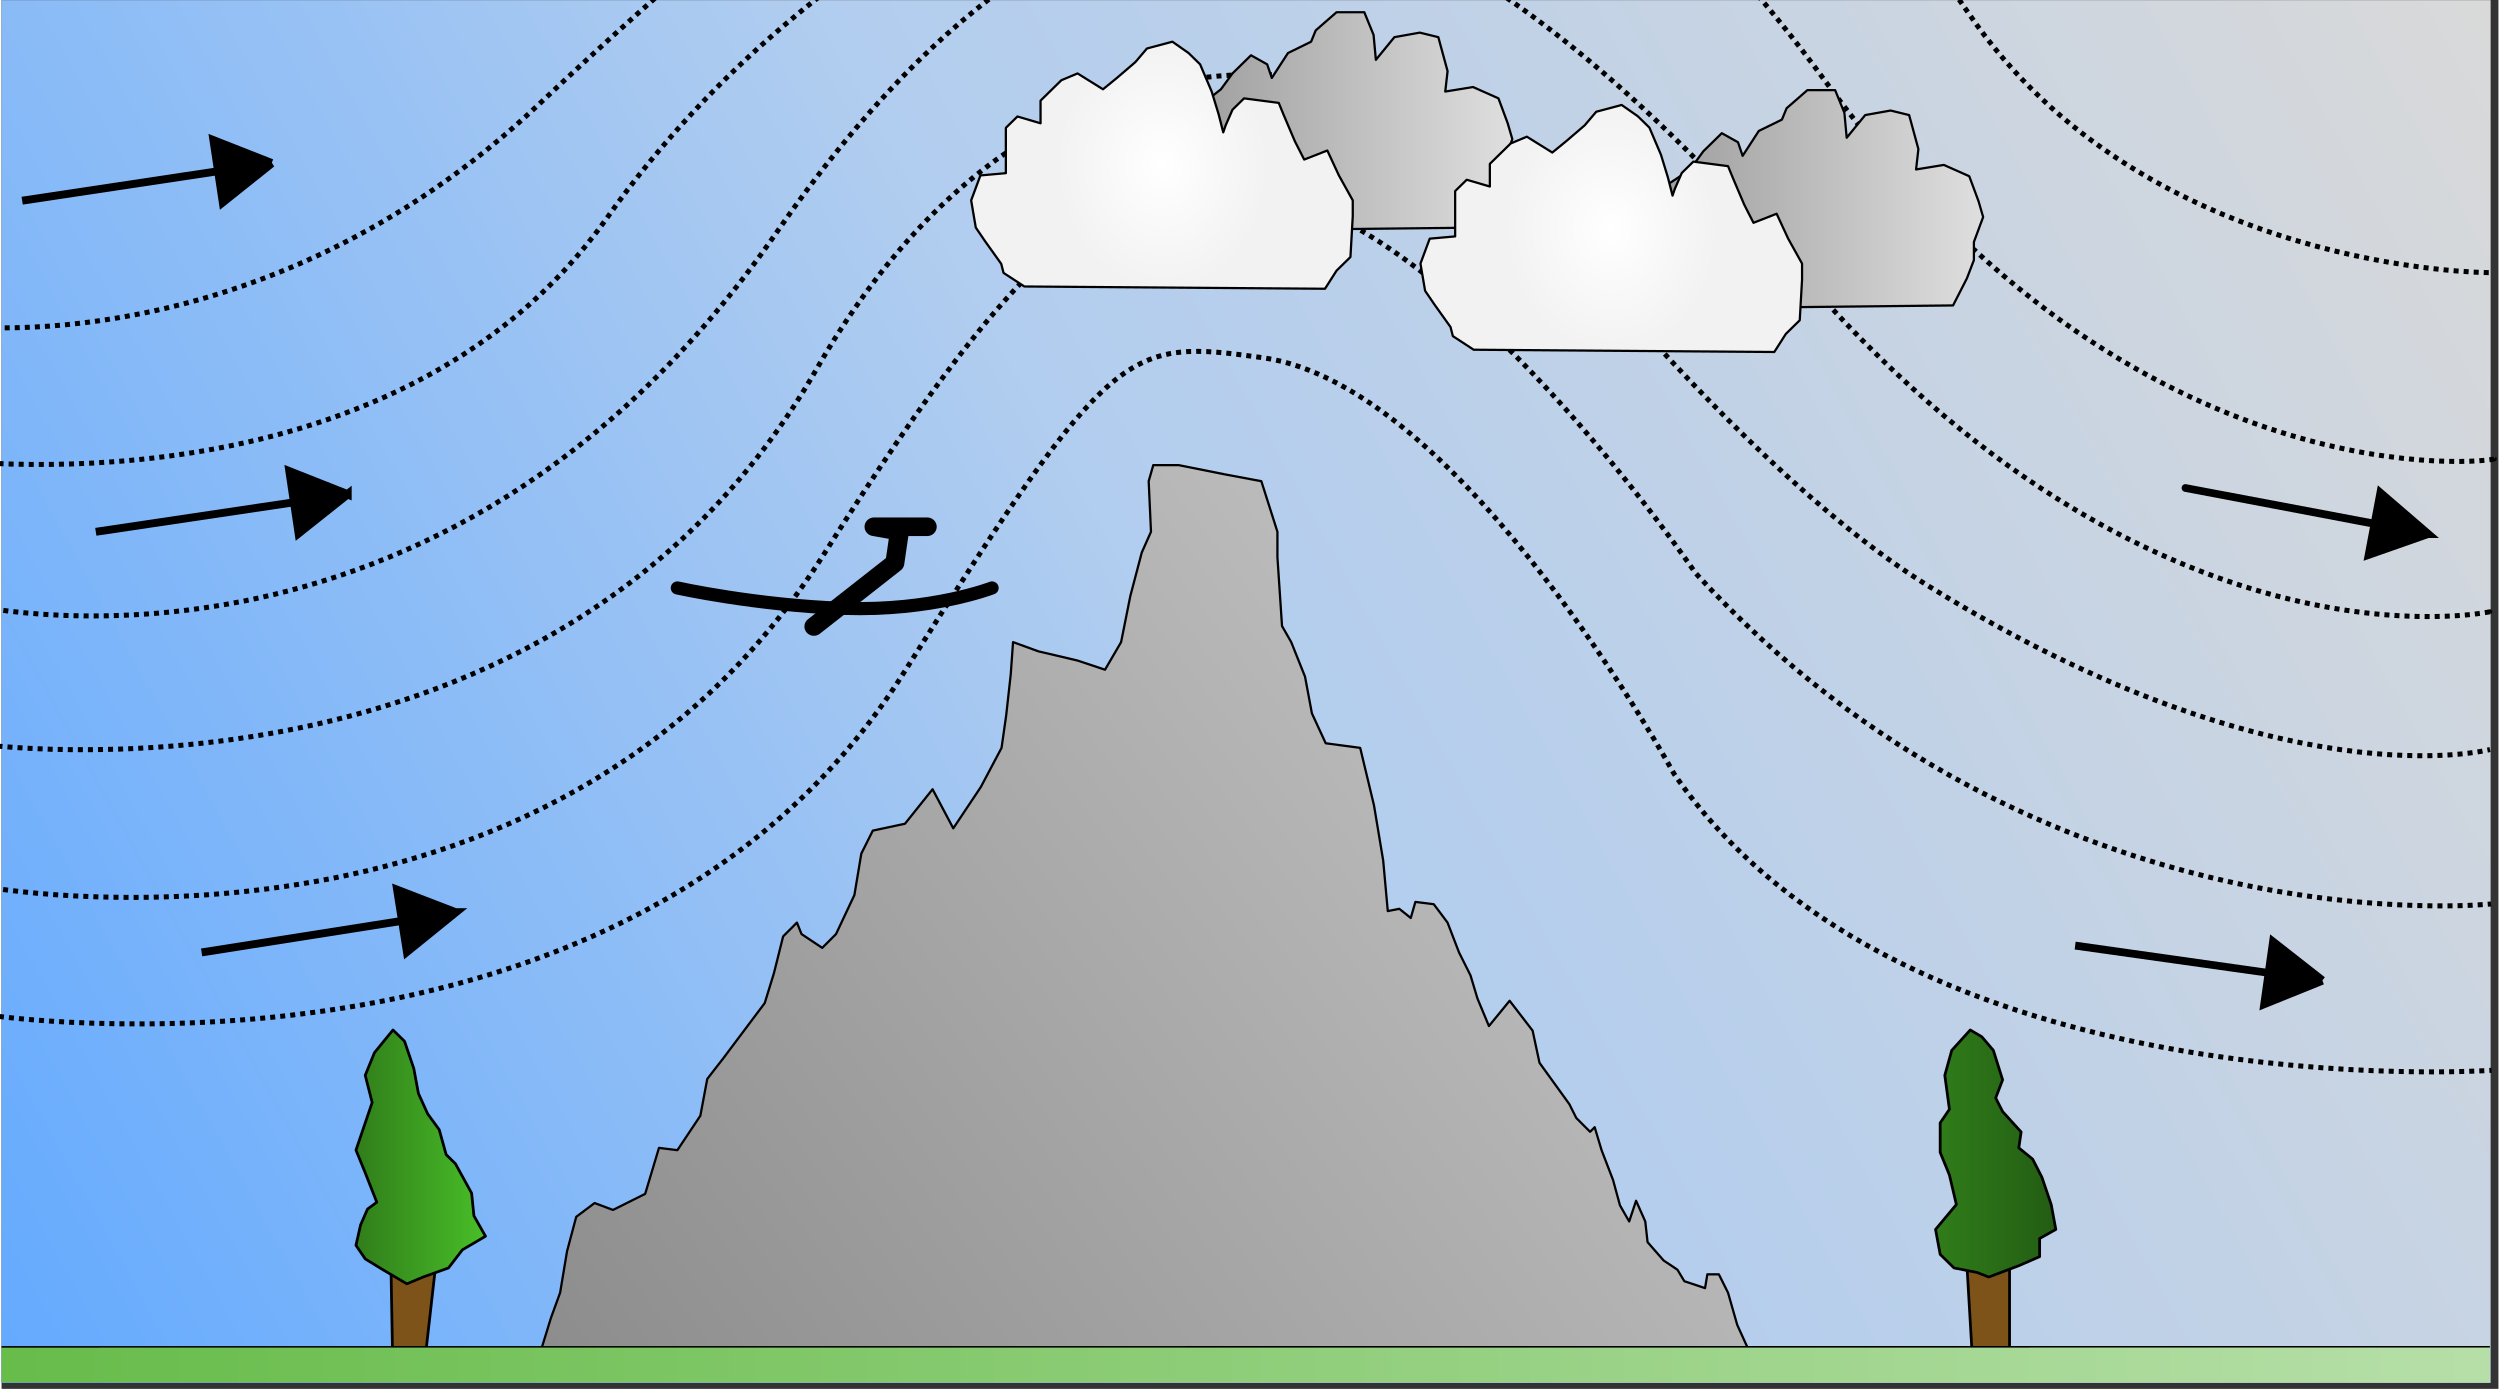 <?xml version="1.0" encoding="UTF-8" standalone="no"?>
<!-- Created with Inkscape (http://www.inkscape.org/) -->

<svg
   xmlns:osb="http://www.openswatchbook.org/uri/2009/osb"
   xmlns:dc="http://purl.org/dc/elements/1.1/"
   xmlns:cc="http://creativecommons.org/ns#"
   xmlns:rdf="http://www.w3.org/1999/02/22-rdf-syntax-ns#"
   xmlns:svg="http://www.w3.org/2000/svg"
   xmlns="http://www.w3.org/2000/svg"
   xmlns:xlink="http://www.w3.org/1999/xlink"
   xmlns:sodipodi="http://sodipodi.sourceforge.net/DTD/sodipodi-0.dtd"
   xmlns:inkscape="http://www.inkscape.org/namespaces/inkscape"
   version="1.1"
   width="270mm"
   height="150mm"
   viewBox="0 0 320 178"
   id="svg4932"
   style="display:inline"
   inkscape:version="0.48.0 r9654"
   sodipodi:docname="Hangwind.svg">
  <rect x="0" y="0" width="320" height="178" fill="#333333" stroke="none"/>
  <sodipodi:namedview
     pagecolor="#ffffff"
     bordercolor="#666666"
     borderopacity="1"
     objecttolerance="10"
     gridtolerance="10"
     guidetolerance="10"
     inkscape:pageopacity="0"
     inkscape:pageshadow="2"
     inkscape:window-width="1680"
     inkscape:window-height="1006"
     id="namedview42"
     showgrid="false"
     inkscape:zoom="0.70710678"
     inkscape:cx="644.90351"
     inkscape:cy="295.15621"
     inkscape:window-x="-4"
     inkscape:window-y="-4"
     inkscape:window-maximized="1"
     inkscape:current-layer="svg4932">
    <inkscape:grid
       type="xygrid"
       id="grid3019" />
  </sodipodi:namedview>
  <title
     id="title8857">Hangwind</title>
  <defs
     id="defs3">
    <linearGradient
       id="linearGradient3908">
      <stop
         style="stop-color:#b6dfa8;stop-opacity:1;"
         offset="0"
         id="stop3910" />
      <stop
         style="stop-color:#67bc4a;stop-opacity:1;"
         offset="1"
         id="stop3912" />
    </linearGradient>
    <linearGradient
       id="linearGradient3900">
      <stop
         style="stop-color:#307d1a;stop-opacity:1;"
         offset="0"
         id="stop3902" />
      <stop
         style="stop-color:#235c13;stop-opacity:1;"
         offset="1"
         id="stop3904" />
    </linearGradient>
    <linearGradient
       id="linearGradient3892">
      <stop
         style="stop-color:#307d1a;stop-opacity:1;"
         offset="0"
         id="stop3894" />
      <stop
         style="stop-color:#49bf28;stop-opacity:1;"
         offset="1"
         id="stop3896" />
    </linearGradient>
    <linearGradient
       id="linearGradient3884">
      <stop
         style="stop-color:#999999;stop-opacity:1;"
         offset="0"
         id="stop3886" />
      <stop
         style="stop-color:#dfdfdf;stop-opacity:1;"
         offset="1"
         id="stop3888" />
    </linearGradient>
    <linearGradient
       id="linearGradient3876">
      <stop
         style="stop-color:#ffffff;stop-opacity:1;"
         offset="0"
         id="stop3878" />
      <stop
         style="stop-color:#f2f2f2;stop-opacity:1;"
         offset="1"
         id="stop3880" />
    </linearGradient>
    <linearGradient
       id="linearGradient3868">
      <stop
         style="stop-color:#8d8d8d;stop-opacity:1;"
         offset="0"
         id="stop3870" />
      <stop
         style="stop-color:#bfbfbf;stop-opacity:1;"
         offset="1"
         id="stop3872" />
    </linearGradient>
    <linearGradient
       id="linearGradient3852"
       osb:paint="gradient">
      <stop
         style="stop-color:#62a9ff;stop-opacity:1;"
         offset="0"
         id="stop3854" />
      <stop
         id="stop3862"
         offset="0.49"
         style="stop-color:#b1cdef;stop-opacity:1;" />
      <stop
         style="stop-color:#d9d9d9;stop-opacity:1;"
         offset="1"
         id="stop3856" />
    </linearGradient>
    <marker
       refX="0"
       refY="0"
       orient="auto"
       id="TriangleOutL"
       style="overflow:visible">
      <path
         d="m 5.77,0 -8.65,5 0,-10 8.65,5 z"
         transform="scale(0.8,0.8)"
         id="path5733"
         style="fill-rule:evenodd;stroke:#000000;stroke-width:1pt;marker-start:none" />
    </marker>
    <marker
       refX="0"
       refY="0"
       orient="auto"
       id="EmptyTriangleOutL"
       style="overflow:visible">
      <path
         d="m 5.77,0 -8.65,5 0,-10 8.65,5 z"
         transform="matrix(0.8,0,0,0.8,-4.8,0)"
         id="path5751"
         style="fill:#ffffff;fill-rule:evenodd;stroke:#000000;stroke-width:1pt;marker-start:none" />
    </marker>
    <marker
       refX="0"
       refY="0"
       orient="auto"
       id="Arrow2Lend"
       style="overflow:visible">
      <path
         d="M 8.719,4.034 -2.207,0.016 8.719,-4.002 c -1.745,2.372 -1.735,5.617 -6e-7,8.035 z"
         transform="matrix(-1.1,0,0,-1.1,-1.1,0)"
         id="path5611"
         style="font-size:12px;fill-rule:evenodd;stroke-width:0.625;stroke-linejoin:round" />
    </marker>
    <marker
       refX="0"
       refY="0"
       orient="auto"
       id="Arrow1Lend"
       style="overflow:visible">
      <path
         d="M 0,0 5,-5 -12.5,0 5,5 0,0 z"
         transform="matrix(-0.8,0,0,-0.8,-10,0)"
         id="path5593"
         style="fill-rule:evenodd;stroke:#000000;stroke-width:1pt;marker-start:none" />
    </marker>
    <linearGradient
       inkscape:collect="always"
       xlink:href="#linearGradient3852"
       id="linearGradient3866"
       x1="-2.468"
       y1="178.51"
       x2="319.368"
       y2="0.31"
       gradientUnits="userSpaceOnUse" />
    <linearGradient
       inkscape:collect="always"
       xlink:href="#linearGradient3868"
       id="linearGradient3874"
       x1="69.446"
       y1="171.833"
       x2="191.536"
       y2="79.202"
       gradientUnits="userSpaceOnUse" />
    <radialGradient
       inkscape:collect="always"
       xlink:href="#linearGradient3876"
       id="radialGradient3882"
       cx="149.818"
       cy="21.455"
       fx="149.818"
       fy="21.455"
       r="24.452"
       gradientTransform="matrix(-0.552,0.029,-0.034,-0.662,233.293,31.257)"
       gradientUnits="userSpaceOnUse" />
    <linearGradient
       inkscape:collect="always"
       xlink:href="#linearGradient3884"
       id="linearGradient3890"
       x1="150.41"
       y1="15.709"
       x2="194.6"
       y2="15.709"
       gradientUnits="userSpaceOnUse" />
    <linearGradient
       inkscape:collect="always"
       xlink:href="#linearGradient3892"
       id="linearGradient3898"
       x1="46.963"
       y1="150.354"
       x2="63.817"
       y2="150.354"
       gradientUnits="userSpaceOnUse" />
    <linearGradient
       inkscape:collect="always"
       xlink:href="#linearGradient3900"
       id="linearGradient3906"
       x1="248.194"
       y1="149.912"
       x2="263.869"
       y2="149.912"
       gradientUnits="userSpaceOnUse" />
    <linearGradient
       inkscape:collect="always"
       xlink:href="#linearGradient3908"
       id="linearGradient3916"
       x1="-318.878"
       y1="174.895"
       x2="0"
       y2="174.895"
       gradientUnits="userSpaceOnUse" />
    <radialGradient
       inkscape:collect="always"
       xlink:href="#linearGradient3876-7"
       id="radialGradient3882-1"
       cx="149.818"
       cy="21.455"
       fx="149.818"
       fy="21.455"
       r="24.452"
       gradientTransform="matrix(-0.552,0.029,-0.034,-0.662,233.293,31.257)"
       gradientUnits="userSpaceOnUse" />
    <linearGradient
       id="linearGradient3876-7">
      <stop
         style="stop-color:#ffffff;stop-opacity:1;"
         offset="0"
         id="stop3878-4" />
      <stop
         style="stop-color:#f2f2f2;stop-opacity:1;"
         offset="1"
         id="stop3880-0" />
    </linearGradient>
    <radialGradient
       r="24.452"
       fy="21.455"
       fx="149.818"
       cy="21.455"
       cx="149.818"
       gradientTransform="matrix(-0.556,0.029,-0.034,-0.652,290.272,38.945)"
       gradientUnits="userSpaceOnUse"
       id="radialGradient3866"
       xlink:href="#linearGradient3876-7"
       inkscape:collect="always" />
    <linearGradient
       inkscape:collect="always"
       xlink:href="#linearGradient3884-8"
       id="linearGradient3890-4"
       x1="150.41"
       y1="15.709"
       x2="194.6"
       y2="15.709"
       gradientUnits="userSpaceOnUse" />
    <linearGradient
       id="linearGradient3884-8">
      <stop
         style="stop-color:#999999;stop-opacity:1;"
         offset="0"
         id="stop3886-8" />
      <stop
         style="stop-color:#dfdfdf;stop-opacity:1;"
         offset="1"
         id="stop3888-2" />
    </linearGradient>
    <linearGradient
       gradientTransform="matrix(1.006,0,0,0.986,58.346,10.006)"
       y2="15.709"
       x2="194.6"
       y1="15.709"
       x1="150.41"
       gradientUnits="userSpaceOnUse"
       id="linearGradient3900-4"
       xlink:href="#linearGradient3884-8"
       inkscape:collect="always" />
  </defs>
  <g
     id="layer9"
     style="display:inline"
     transform="matrix(1.001,0,0,0.999,-0.138,0.247)">
    <rect
       width="318.678"
       height="177.388"
       rx="231.398"
       ry="0"
       x="0.138"
       y="-0.229"
       id="rect5583"
       style="fill:url(#linearGradient3866);fill-opacity:1;fill-rule:evenodd;stroke:none" />
  </g>
  <g
     id="layer7"
     style="display:inline">
    <path
       d="m 223.917,173.041 -1.473,-3.241 -1.179,-4.125 -1.179,-2.357 -1.473,0 -0.295,1.768 -2.652,-0.884 -0.884,-1.473 -1.768,-1.179 -2.062,-2.357 -0.295,-2.652 -1.179,-2.652 -0.884,2.652 -1.179,-2.062 -0.884,-3.241 -1.473,-3.83 -0.884,-2.946 -0.589,0.589 -1.768,-1.768 -0.884,-1.768 -3.83,-5.303 -0.884,-4.125 -2.946,-3.83 -2.652,3.241 -1.473,-3.536 -0.884,-2.946 -1.473,-2.946 -1.473,-3.83 -1.768,-2.357 -2.357,-0.295 -0.589,2.062 -1.473,-1.179 -1.473,0.295 -0.589,-6.482 -1.179,-7.071 -1.768,-7.366 -4.419,-0.589 -1.768,-3.83 -0.884,-4.714 -1.768,-4.419 -1.179,-2.062 -0.589,-8.839 0,-3.241 -2.062,-6.482 -4.714,-0.884 -5.893,-1.179 -3.241,0 -0.589,2.062 0.295,6.482 -1.179,2.652 -1.473,5.598 -1.179,5.893 -2.062,3.536 -3.536,-1.179 -5.009,-1.179 -3.241,-1.179 -0.295,4.125 -0.589,5.303 -0.589,4.125 -2.652,5.009 -3.536,5.303 -2.652,-5.009 -3.536,4.419 -4.125,0.884 -1.473,2.946 -0.884,5.303 -2.357,5.009 -1.768,1.768 -2.652,-1.768 -0.589,-1.473 -1.768,1.768 -1.179,4.714 -1.179,3.83 -1.768,2.357 -3.536,4.714 -2.062,2.652 -0.884,4.714 -2.946,4.419 -2.357,-0.295 -0.884,2.946 -0.884,2.946 -4.125,2.062 -2.357,-0.884 -2.357,1.768 -1.179,4.419 -0.884,5.303 -1.179,3.241 -1.179,3.83"
       id="path5461"
       style="fill:url(#linearGradient3874);fill-opacity:1;fill-rule:evenodd;stroke:#000000;stroke-width:0.291;stroke-linecap:butt;stroke-linejoin:round;stroke-miterlimit:4;stroke-opacity:1;stroke-dasharray:none;stroke-dashoffset:0" />
    <path
       d="m -4.861,77.364 c 0,0 60.988,15.026 104.298,-47.73 43.31,-62.756 80.728,-38.302 80.728,-38.302"
       id="path5521"
       style="fill:none;stroke:#000000;stroke-width:0.645;stroke-linecap:butt;stroke-linejoin:round;stroke-miterlimit:4;stroke-opacity:1;stroke-dasharray:0.645, 0.645;stroke-dashoffset:0;display:inline" />
    <path
       d="m -8.102,58.803 c 0,0 58.042,8.25 85.737,-30.936 27.695,-39.186 70.711,-52.149 70.711,-52.149"
       id="path5523"
       style="fill:none;stroke:#000000;stroke-width:0.645;stroke-linecap:butt;stroke-linejoin:round;stroke-miterlimit:4;stroke-opacity:1;stroke-dasharray:0.645, 0.645;stroke-dashoffset:0;display:inline" />
    <path
       d="m -6.04,41.714 c 0,0 39.186,5.303 74.835,-28.284 35.65,-33.588 51.265,-41.543 51.265,-41.543"
       id="path5525"
       style="fill:none;stroke:#000000;stroke-width:0.645;stroke-linecap:butt;stroke-linejoin:round;stroke-miterlimit:4;stroke-opacity:1;stroke-dasharray:0.645, 0.645;stroke-dashoffset:0;display:inline" />
    <path
       d="m 318.89,78.41 c 0.071,-0.027 -43.118,9.321 -88.933,-44.062 -44.393,-51.725 -71.889,-48.319 -71.889,-48.319"
       id="path5529"
       style="fill:none;stroke:#000000;stroke-width:0.645;stroke-linecap:butt;stroke-linejoin:round;stroke-miterlimit:4;stroke-opacity:1;stroke-dasharray:0.645, 0.645;stroke-dashoffset:0;display:inline"
       inkscape:connector-curvature="0"
       sodipodi:nodetypes="csc" />
    <path
       d="m 319.465,58.803 c 0.349,0.285 -45.845,6.396 -85.678,-48.319 -33.331,-45.784 -61.283,-43.9 -61.283,-43.9"
       id="path5531"
       style="fill:none;stroke:#000000;stroke-width:0.645;stroke-linecap:butt;stroke-linejoin:round;stroke-miterlimit:4;stroke-opacity:1;stroke-dasharray:0.645, 0.645;stroke-dashoffset:0;display:inline"
       inkscape:connector-curvature="0"
       sodipodi:nodetypes="csc" />
    <path
       d="m 318.758,34.938 c 0,0 -44.017,0 -66.704,-33.293 C 229.368,-31.648 219.056,-30.469 219.056,-30.469"
       id="path5533"
       style="fill:none;stroke:#000000;stroke-width:0.645;stroke-linecap:butt;stroke-linejoin:round;stroke-miterlimit:4;stroke-opacity:1;stroke-dasharray:0.645, 0.645;stroke-dashoffset:0;display:inline"
       inkscape:connector-curvature="0"
       sodipodi:nodetypes="csc" />
    <path
       d="m -1.62,130.103 c 0,0 81.96,12.215 117.262,-43.9 26.766,-42.547 28.621,-42.756 45.962,-40.364 25.633,3.536 52.738,53.328 52.738,53.328 29.657,43.235 104.77,38.007 104.77,38.007"
       id="path5463"
       style="fill:none;stroke:#000000;stroke-width:0.645;stroke-linecap:butt;stroke-linejoin:round;stroke-miterlimit:4;stroke-opacity:1;stroke-dasharray:0.645, 0.645;stroke-dashoffset:0"
       inkscape:connector-curvature="0"
       sodipodi:nodetypes="csscc" />
    <path
       d="m -2.357,113.615 c 0,0 72.532,13.394 107.834,-42.721 26.766,-42.547 37.755,-48.943 55.095,-46.551 25.633,3.536 56.51,49.085 56.51,49.085 44.507,48.538 101.971,42.426 101.971,42.426"
       id="path5463-9"
       style="fill:none;stroke:#000000;stroke-width:0.645;stroke-linecap:butt;stroke-linejoin:round;stroke-miterlimit:4;stroke-opacity:1;stroke-dasharray:0.645, 0.645;stroke-dashoffset:0"
       inkscape:connector-curvature="0"
       sodipodi:nodetypes="csscc" />
    <path
       d="m -3.094,95.337 c 0,0 73.952,10.607 107.539,-48.024 33.588,-58.631 83.969,-31.525 83.969,-31.525 0,0 31.538,42.612 58.572,59.338 45.276,28.013 71.933,20.933 71.933,20.933"
       id="path5519"
       style="fill:none;stroke:#000000;stroke-width:0.645;stroke-linecap:butt;stroke-linejoin:round;stroke-miterlimit:4;stroke-opacity:1;stroke-dasharray:0.645, 0.645;stroke-dashoffset:0"
       inkscape:connector-curvature="0"
       sodipodi:nodetypes="cscsc" />
    <g
       id="g3028">
      <path
         style="font-size:medium;font-style:normal;font-variant:normal;font-weight:normal;font-stretch:normal;text-indent:0;text-align:start;text-decoration:none;line-height:normal;letter-spacing:normal;word-spacing:normal;text-transform:none;direction:ltr;block-progression:tb;writing-mode:lr-tb;text-anchor:start;baseline-shift:baseline;color:#000000;fill:#000000;fill-opacity:1;fill-rule:evenodd;stroke:none;stroke-width:0.999;marker:none;visibility:visible;display:inline;overflow:visible;enable-background:accumulate;font-family:Sans;-inkscape-font-specification:Sans"
         d="m 29.969,21.094 -27.406,4.125 0.156,1 27.406,-4.125 -0.156,-1 z"
         id="path5585"
         inkscape:connector-curvature="0" />
      <path
         style="fill-rule:evenodd;stroke:#000000;stroke-width:0.799pt;marker-start:none"
         id="path3034"
         d="m 34.613,20.915 -6.243,4.982 -1.19,-7.905 7.432,2.923 z"
         inkscape:connector-curvature="0" />
    </g>
    <g
       id="g3020">
      <path
         style="font-size:medium;font-style:normal;font-variant:normal;font-weight:normal;font-stretch:normal;text-indent:0;text-align:start;text-decoration:none;line-height:normal;letter-spacing:normal;word-spacing:normal;text-transform:none;direction:ltr;block-progression:tb;writing-mode:lr-tb;text-anchor:start;baseline-shift:baseline;color:#000000;fill:#000000;fill-opacity:1;fill-rule:evenodd;stroke:none;stroke-width:0.999;marker:none;visibility:visible;display:inline;overflow:visible;enable-background:accumulate;font-family:Sans;-inkscape-font-specification:Sans"
         d="M 39.688,63.531 12,67.656 l 0.156,1 27.688,-4.125 -0.156,-1 z"
         id="path6401"
         inkscape:connector-curvature="0" />
      <path
         style="fill-rule:evenodd;stroke:#000000;stroke-width:0.799pt;marker-start:none"
         id="path3026"
         d="m 44.337,63.349 -6.25,4.972 -1.178,-7.906 7.428,2.935 z"
         inkscape:connector-curvature="0" />
    </g>
    <g
       id="g3036">
      <path
         style="font-size:medium;font-style:normal;font-variant:normal;font-weight:normal;font-stretch:normal;text-indent:0;text-align:start;text-decoration:none;line-height:normal;letter-spacing:normal;word-spacing:normal;text-transform:none;direction:ltr;block-progression:tb;writing-mode:lr-tb;text-anchor:start;baseline-shift:baseline;color:#000000;fill:#000000;fill-opacity:1;fill-rule:evenodd;stroke:none;stroke-width:0.999;marker:none;visibility:visible;display:inline;overflow:visible;enable-background:accumulate;font-family:Sans;-inkscape-font-specification:Sans"
         d="m 53.531,117.156 -27.969,4.406 0.156,1 27.969,-4.406 -0.156,-1 z"
         id="path6771"
         inkscape:connector-curvature="0" />
      <path
         style="fill-rule:evenodd;stroke:#000000;stroke-width:0.799pt;marker-start:none"
         id="path3042"
         d="m 58.178,116.931 -6.207,5.026 -1.247,-7.896 7.453,2.87 z"
         inkscape:connector-curvature="0" />
    </g>
    <g
       id="g3052">
      <path
         style="font-size:medium;font-style:normal;font-variant:normal;font-weight:normal;font-stretch:normal;text-indent:0;text-align:start;text-decoration:none;line-height:normal;letter-spacing:normal;word-spacing:normal;text-transform:none;direction:ltr;block-progression:tb;writing-mode:lr-tb;text-anchor:start;baseline-shift:baseline;color:#000000;fill:#000000;fill-opacity:1;fill-rule:evenodd;stroke:none;stroke-width:0.999;marker:none;visibility:visible;display:inline;overflow:visible;enable-background:accumulate;font-family:Sans;-inkscape-font-specification:Sans"
         d="m 265.812,120.688 -0.125,1 27.094,3.812 0.156,-0.969 -27.125,-3.844 z"
         id="path6957"
         inkscape:connector-curvature="0" />
      <path
         style="fill-rule:evenodd;stroke:#000000;stroke-width:0.799pt;marker-start:none"
         id="path3058"
         d="m 297.427,125.662 -7.406,2.99 1.118,-7.915 6.287,4.925 z"
         inkscape:connector-curvature="0" />
    </g>
    <g
       id="g3044">
      <path
         style="font-size:medium;font-style:normal;font-variant:normal;font-weight:normal;font-stretch:normal;text-indent:0;text-align:start;text-decoration:none;line-height:normal;letter-spacing:normal;word-spacing:normal;text-transform:none;direction:ltr;block-progression:tb;writing-mode:lr-tb;text-anchor:start;baseline-shift:baseline;color:#000000;fill:#000000;fill-opacity:1;fill-rule:evenodd;stroke:none;stroke-width:0.999;marker:none;visibility:visible;display:inline;overflow:visible;enable-background:accumulate;font-family:Sans;-inkscape-font-specification:Sans"
         d="m 279.75,62.062 a 0.5,0.5 0 0 0 0.062,0.969 l 26.5,5.031 a 0.509,0.509 0 1 0 0.188,-1 l -26.5,-5 a 0.5,0.5 0 0 0 -0.25,0 z"
         id="path7327"
         inkscape:connector-curvature="0" />
      <path
         style="fill-rule:evenodd;stroke:#000000;stroke-width:0.799pt;marker-start:none"
         id="path3050"
         d="m 310.945,68.42 -7.536,2.644 1.484,-7.855 6.053,5.211 z"
         inkscape:connector-curvature="0" />
    </g>
  </g>
  <g
     id="layer8"
     style="display:inline"
     transform="matrix(1.006,0,0,0.986,-2.001,0.02)">
    <path
       d="m 190.624,29.557 -26.222,0.295 -13.258,-4.714 -0.589,-8.839 5.303,-3.536 1.473,-1.179 1.473,-2.062 2.357,-2.357 2.062,1.179 0.589,1.768 2.062,-3.241 2.946,-1.473 0.589,-1.473 2.652,-2.357 3.536,0 1.179,2.946 0.295,3.241 2.357,-2.946 3.241,-0.589 2.357,0.589 1.179,4.419 -0.295,2.652 3.536,-0.589 3.241,1.473 1.179,3.241 0.589,2.062 -1.179,3.241 0,2.357 -0.884,2.357 z"
       id="path5580"
       style="fill:url(#linearGradient3890);fill-opacity:1;fill-rule:evenodd;stroke:#000000;stroke-width:0.291;stroke-linecap:butt;stroke-linejoin:round;stroke-miterlimit:4;stroke-opacity:1;stroke-dasharray:none;stroke-dashoffset:0"
       inkscape:connector-curvature="0" />
    <path
       d="m 132.288,37.217 38.302,0.295 1.473,-2.357 1.768,-1.768 0.295,-5.303 0,-2.062 -1.768,-3.241 -1.473,-3.241 -2.946,1.179 -1.179,-2.357 -1.473,-3.536 -0.589,-1.473 -4.419,-0.589 -1.473,1.473 -0.884,2.062 -0.295,0.884 -0.589,-2.357 -0.884,-2.946 -1.473,-3.536 -1.473,-1.473 -2.062,-1.473 -3.241,0.884 -1.473,1.768 -2.357,2.062 -1.768,1.473 -3.241,-2.062 -2.062,0.884 -2.652,2.652 0,2.946 -2.946,-0.884 -1.473,1.473 0,2.652 0,3.241 -3.241,0.295 -1.179,3.241 0.589,3.536 1.179,1.768 2.062,2.946 0.295,1.179 z"
       id="path5578"
       style="fill:url(#radialGradient3882);fill-opacity:1;stroke:#000000;stroke-width:0.291;stroke-linecap:butt;stroke-linejoin:round;stroke-miterlimit:4;stroke-opacity:1;stroke-dasharray:none;stroke-dashoffset:0"
       inkscape:connector-curvature="0" />
    <path
       d="m 88.094,76.403 c 0,0 10.004,2.263 21.213,2.652 11.205,0.388 18.856,-2.652 18.856,-2.652"
       id="path7513"
       style="fill:none;stroke:#000000;stroke-width:1.708;stroke-linecap:round;stroke-linejoin:round;stroke-miterlimit:4;stroke-opacity:1;stroke-dasharray:none;stroke-dashoffset:0"
       inkscape:connector-curvature="0" />
    <path
       d="m 105.477,81.411 10.312,-8.25 0.589,-4.125 -3.241,-0.589 6.776,0"
       id="path7515"
       style="fill:none;stroke:#000000;stroke-width:2.417;stroke-linecap:round;stroke-linejoin:round;stroke-miterlimit:4;stroke-opacity:1;stroke-dasharray:none;stroke-dashoffset:0"
       inkscape:connector-curvature="0" />
    <path
       d="m 257.799,175.987 0,-14.437 -5.598,0 0.884,15.321 z"
       id="path7517"
       style="fill:#7d531a;fill-opacity:1;stroke:#000000;stroke-width:0.354;stroke-linecap:butt;stroke-linejoin:round;stroke-miterlimit:4;stroke-opacity:1;stroke-dasharray:none;stroke-dashoffset:0"
       inkscape:connector-curvature="0" />
    <path
       d="m 55.685,178.933 1.768,-15.91 -5.893,-0.589 0.295,16.794 z"
       id="path7519"
       style="fill:#7d531a;fill-opacity:1;stroke:#000000;stroke-width:0.354;stroke-linecap:butt;stroke-linejoin:round;stroke-miterlimit:4;stroke-opacity:1;stroke-dasharray:none;stroke-dashoffset:0"
       inkscape:connector-curvature="0" />
    <path
       d="m 255.148,165.97 3.83,-1.473 2.652,-1.179 0,-2.357 2.062,-1.179 -0.589,-3.241 -1.179,-3.536 -1.179,-2.357 -1.768,-1.473 0.295,-2.062 -2.357,-2.652 -0.884,-1.768 0.884,-2.357 -1.179,-3.83 -1.473,-1.768 -1.473,-0.884 -2.357,2.652 -0.884,3.241 0.589,4.419 -1.179,1.768 0,3.83 1.179,2.946 0.884,3.83 -2.652,3.241 0.589,3.241 1.768,1.768 2.946,0.589 z"
       id="path7521"
       style="fill:url(#linearGradient3906);fill-opacity:1;stroke:#000000;stroke-width:0.354;stroke-linecap:butt;stroke-linejoin:round;stroke-miterlimit:4;stroke-opacity:1;stroke-dasharray:none;stroke-dashoffset:0"
       inkscape:connector-curvature="0" />
    <path
       d="m 58.926,164.791 1.768,-2.357 2.946,-1.768 -1.473,-2.652 -0.295,-2.946 -2.062,-3.83 -1.179,-1.179 -0.884,-3.241 -1.473,-2.062 -1.179,-2.652 -0.589,-3.241 -1.179,-3.536 -1.473,-1.473 -2.357,2.946 -1.179,2.946 0.884,3.536 -0.884,2.652 -1.179,3.536 1.179,2.946 1.473,3.83 -1.179,0.884 -0.884,2.062 -0.589,2.652 1.179,1.768 2.357,1.473 2.946,1.768 2.062,-0.884 z"
       id="path7523"
       style="fill:url(#linearGradient3898);fill-opacity:1;stroke:#000000;stroke-width:0.354;stroke-linecap:butt;stroke-linejoin:round;stroke-miterlimit:4;stroke-opacity:1;stroke-dasharray:none;stroke-dashoffset:0"
       inkscape:connector-curvature="0" />
  </g>
  <rect
     style="fill:url(#linearGradient3916);fill-opacity:1;fill-rule:evenodd;stroke:none"
     id="rect3021"
     width="318.878"
     height="4.54"
     x="-318.878"
     y="172.625"
     transform="scale(-1,1)" />
  <path
     style="fill:#b6dfa8;fill-opacity:1;fill-rule:evenodd;stroke:#000000;stroke-width:0.2;stroke-linecap:butt;stroke-linejoin:miter;stroke-miterlimit:4;stroke-opacity:1;stroke-dasharray:none;stroke-dashoffset:0"
     d="m 0,172.613 318.901,-0.011"
     id="path3815"
     inkscape:connector-curvature="0" />
  <path
     d="m 250.104,39.144 -26.378,0.29 -13.337,-4.647 -0.593,-8.714 5.335,-3.485 1.482,-1.162 1.482,-2.033 2.371,-2.324 2.075,1.162 0.593,1.743 2.075,-3.195 2.964,-1.452 0.593,-1.452 2.667,-2.324 3.557,0 1.186,2.905 0.296,3.195 2.371,-2.905 3.26,-0.581 2.371,0.581 1.186,4.357 -0.296,2.614 3.557,-0.581 3.26,1.452 1.186,3.195 0.593,2.033 -1.186,3.195 0,2.324 -0.889,2.324 z"
     id="path5580-5"
     style="fill:url(#linearGradient3900-4);fill-opacity:1;fill-rule:evenodd;stroke:#000000;stroke-width:0.289;stroke-linecap:butt;stroke-linejoin:round;stroke-miterlimit:4;stroke-opacity:1;stroke-dasharray:none;stroke-dashoffset:0;display:inline"
     inkscape:connector-curvature="0" />
  <path
     d="m 188.666,44.821 38.529,0.29 1.482,-2.324 1.778,-1.743 0.296,-5.228 0,-2.033 -1.778,-3.195 -1.482,-3.195 -2.964,1.162 -1.186,-2.324 -1.482,-3.485 -0.593,-1.452 -4.446,-0.581 -1.482,1.452 -0.889,2.033 -0.296,0.871 -0.593,-2.324 -0.889,-2.905 -1.482,-3.485 -1.482,-1.452 -2.075,-1.452 -3.26,0.871 -1.482,1.743 -2.371,2.033 -1.778,1.452 -3.26,-2.033 -2.075,0.871 -2.667,2.614 0,2.905 -2.964,-0.871 -1.482,1.452 0,2.614 0,3.195 -3.26,0.29 -1.186,3.195 0.593,3.485 1.186,1.743 2.075,2.905 0.296,1.162 z"
     id="path5578-9"
     style="fill:url(#radialGradient3866);fill-opacity:1;stroke:#000000;stroke-width:0.289;stroke-linecap:butt;stroke-linejoin:round;stroke-miterlimit:4;stroke-opacity:1;stroke-dasharray:none;stroke-dashoffset:0;display:inline"
     inkscape:connector-curvature="0" />
</svg>

